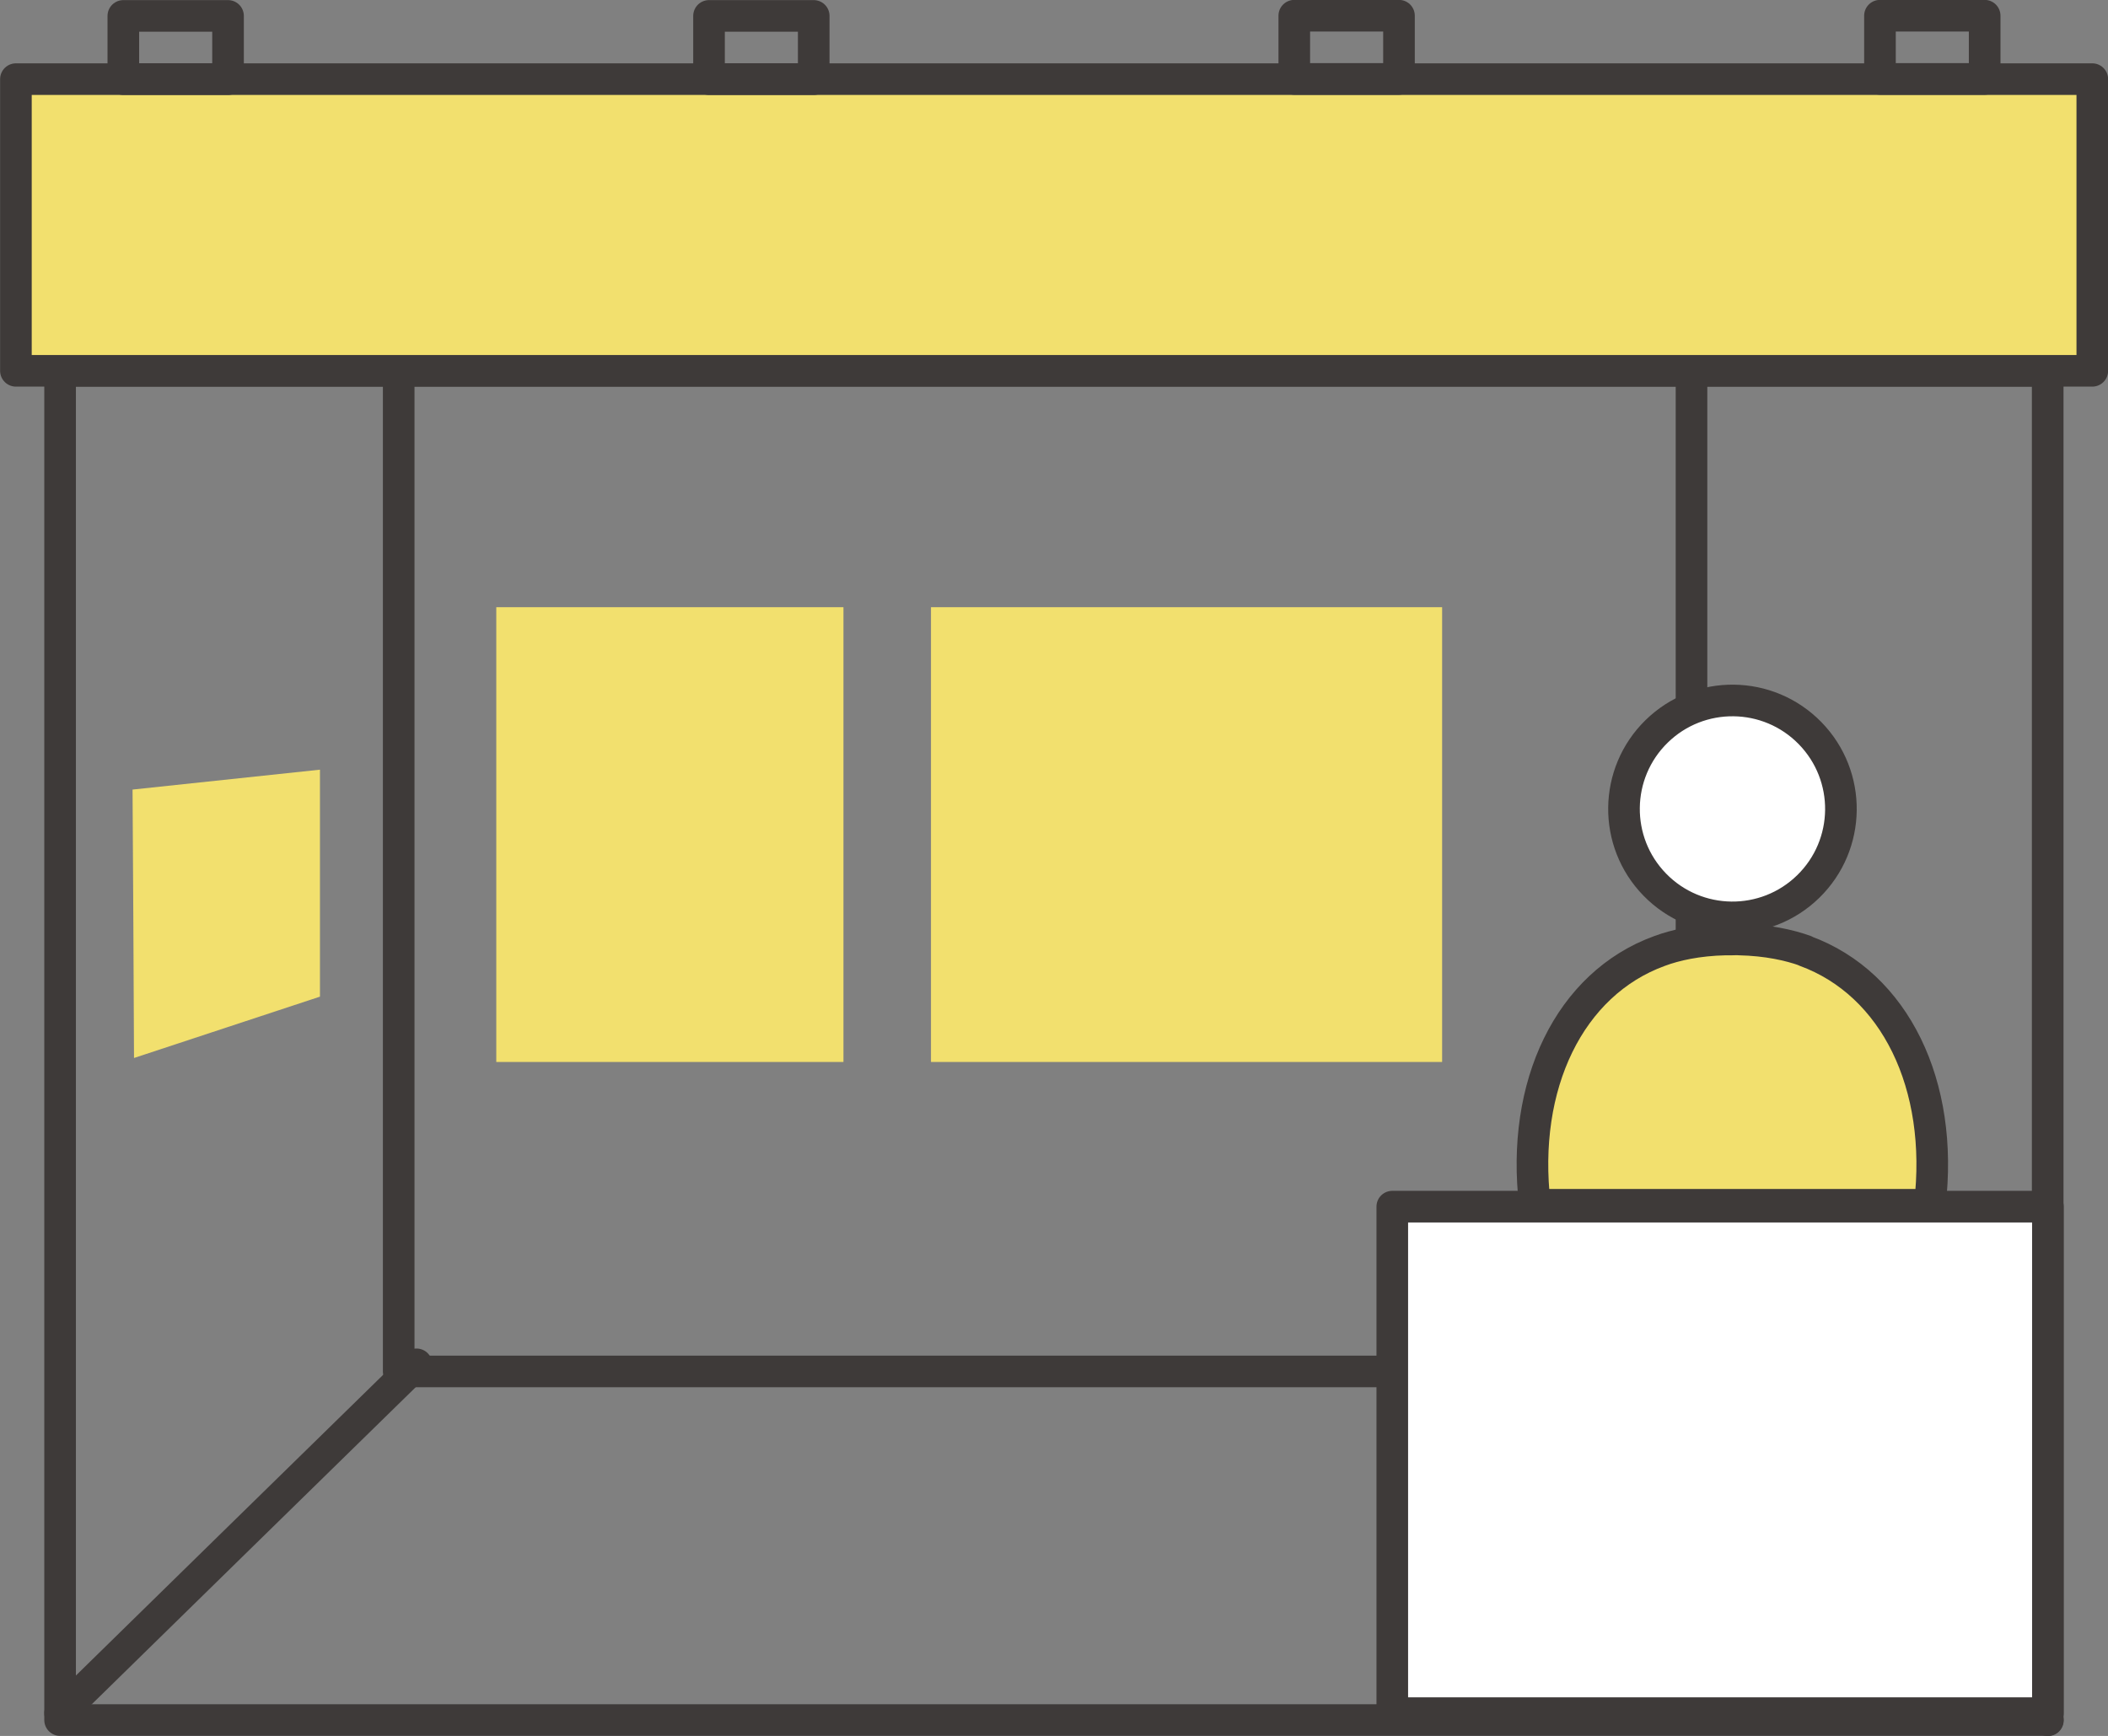 <?xml version="1.0" encoding="UTF-8"?><svg id="_イヤー_2" xmlns="http://www.w3.org/2000/svg" viewBox="0 0 100.67 82.91"><rect x="0" y="0" width="100.67" height="82.91" fill="#808080" stroke="none"/><defs><style>.cls-1,.cls-2{fill:#f2e06e;}.cls-2,.cls-3,.cls-4{stroke:#3e3a39;stroke-linejoin:round;stroke-width:1.51px;}.cls-3{fill:#fff;}.cls-3,.cls-4{stroke-linecap:round;}.cls-4{fill:none;}</style></defs><g id="_イヤー_1-2"><g><rect class="cls-4" x="2.87" y="17.71" width="94.92" height="64.44"/><rect class="cls-4" x="19.04" y="14.23" width="61.74" height="51.27"/><path class="cls-4" d="M80.78,65.5c5.67,5.55,11.35,11.1,17.02,16.66"/><path class="cls-4" d="M19.89,65.16c-5.67,5.55-11.35,11.1-17.02,16.66"/><rect class="cls-2" x=".76" y="3.78" width="99.16" height="13.93"/><g><rect class="cls-4" x="5.89" y=".76" width="5" height="3.02"/><rect class="cls-4" x="33.86" y=".76" width="5" height="3.02"/><rect class="cls-4" x="89.78" y=".76" width="5" height="3.02" transform="translate(184.56 4.53) rotate(180)"/><rect class="cls-4" x="61.81" y=".76" width="5" height="3.02" transform="translate(128.62 4.53) rotate(180)"/></g><rect class="cls-3" x="66.49" y="57.63" width="31.31" height="24.19"/><rect class="cls-1" x="23.7" y="29" width="16.58" height="21.72"/><rect class="cls-1" x="44.46" y="29" width="24.41" height="21.72"/><path class="cls-1" d="M6.33,37.71c2.98-.32,5.96-.63,8.95-.95v10.84c-2.96,.98-5.92,1.95-8.88,2.93-.02-4.27-.04-8.55-.07-12.82Z"/><g><path class="cls-2" d="M86.21,45.41c-.75-.27-1.81-.51-3.16-.54h0c-.11-.01-.21,0-.32,0-.11,0-.21,0-.32,0h0c-1.35,.03-2.41,.27-3.16,.55-4.29,1.56-6.63,6.4-5.95,12.12h18.86c.68-5.72-1.66-10.55-5.95-12.12Z"/><circle class="cls-3" cx="82.73" cy="38.64" r="5.18" transform="translate(-3.45 68.79) rotate(-44.32)"/></g></g></g></svg>